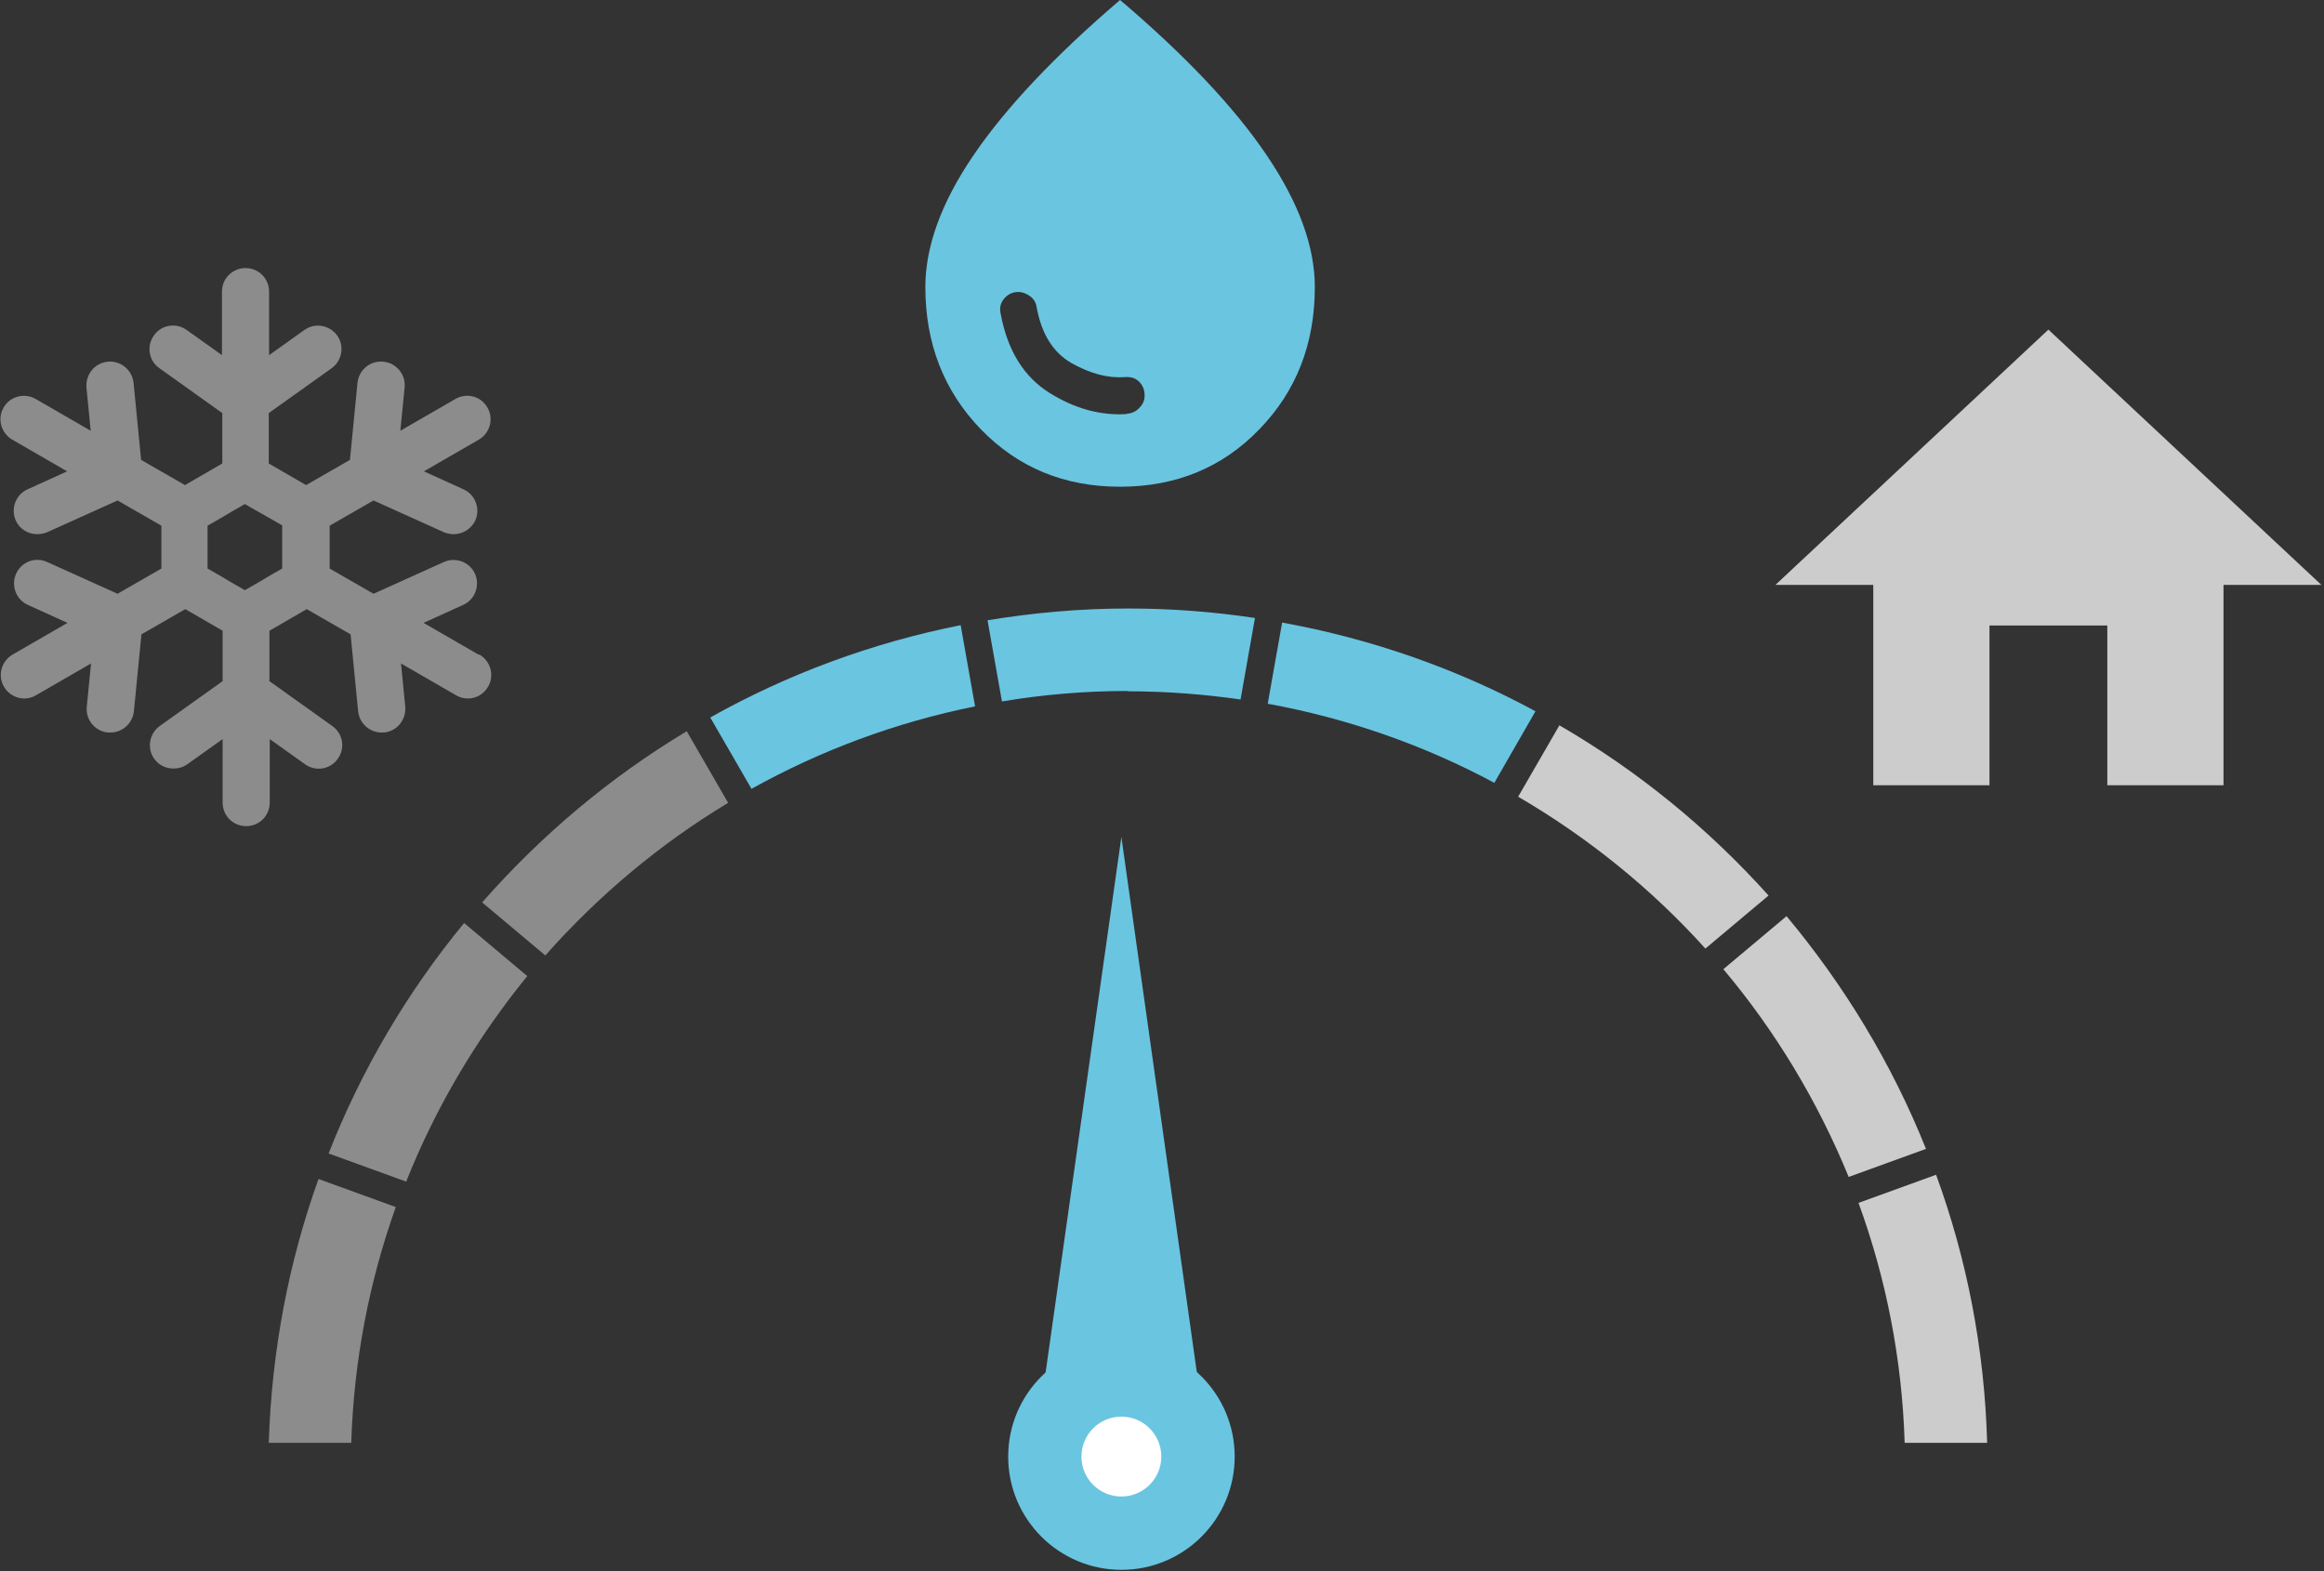 <svg width="71" height="48" viewBox="0 0 71 48" fill="none" xmlns="http://www.w3.org/2000/svg">
<rect x="0" y="0" width="71" height="48" fill="#333333" stroke="none"/>
<g clip-path="url(#clip0_10716_1126)">
<path d="M56.47 35.96L58.84 35.1C57.8 32.5 56.35 30.11 54.58 27.99L52.65 29.61C54.24 31.5 55.53 33.64 56.48 35.96H56.47Z" fill="#CCCCCC"/>
<path d="M58.189 44.08H60.709C60.629 41.21 60.089 38.46 59.149 35.89L56.779 36.75C57.619 39.05 58.109 41.51 58.189 44.08Z" fill="#CCCCCC"/>
<path d="M52.101 28.98L54.031 27.36C52.191 25.31 50.041 23.55 47.641 22.16L46.381 24.34C48.521 25.59 50.451 27.15 52.101 28.98Z" fill="#CCCCCC"/>
<path d="M16.109 29.82L14.179 28.2C12.449 30.3 11.049 32.67 10.039 35.24L12.409 36.1C13.319 33.81 14.579 31.7 16.109 29.82Z" fill="#8C8C8C"/>
<path fill-rule="evenodd" clip-rule="evenodd" d="M34.46 21.12C35.63 21.12 36.78 21.21 37.9 21.37L38.34 18.88C37.07 18.69 35.78 18.59 34.46 18.59C33 18.59 31.57 18.72 30.17 18.95L30.61 21.43C31.86 21.22 33.15 21.11 34.46 21.11V21.12Z" fill="#6AC5E1"/>
<path d="M12.101 36.88L9.731 36.02C8.821 38.55 8.301 41.26 8.211 44.08H10.731C10.811 41.56 11.281 39.15 12.091 36.88H12.101Z" fill="#8C8C8C"/>
<path fill-rule="evenodd" clip-rule="evenodd" d="M45.651 23.92L46.91 21.73C44.531 20.44 41.92 19.52 39.17 19.02L38.73 21.5C41.191 21.95 43.511 22.77 45.641 23.91L45.651 23.92Z" fill="#6AC5E1"/>
<path d="M22.241 24.52L20.98 22.34C18.631 23.75 16.53 25.52 14.73 27.57L16.66 29.19C18.27 27.37 20.151 25.79 22.241 24.53V24.52Z" fill="#8C8C8C"/>
<path fill-rule="evenodd" clip-rule="evenodd" d="M29.789 21.58L29.349 19.1C26.629 19.64 24.049 20.6 21.699 21.92L22.959 24.1C25.059 22.93 27.359 22.07 29.789 21.58Z" fill="#6AC5E1"/>
<path d="M62.58 10.07L54.24 17.87H57.23V23.99H60.78V19.11H64.38V23.99H67.93V17.87H70.92L62.58 10.07Z" fill="#CCCCCC"/>
<path fill-rule="evenodd" clip-rule="evenodd" d="M34.429 12.64C34.58 12.63 34.709 12.57 34.809 12.46C34.919 12.35 34.969 12.23 34.969 12.08C34.969 11.91 34.91 11.77 34.8 11.66C34.69 11.55 34.55 11.51 34.37 11.52C33.859 11.56 33.319 11.42 32.749 11.1C32.179 10.78 31.82 10.21 31.669 9.38C31.649 9.24 31.579 9.13 31.47 9.05C31.36 8.97 31.239 8.92 31.11 8.92C30.939 8.92 30.79 8.99 30.68 9.12C30.57 9.25 30.529 9.4 30.57 9.58C30.779 10.71 31.279 11.51 32.059 12C32.84 12.49 33.63 12.7 34.419 12.65L34.429 12.64ZM34.219 14.87C32.52 14.87 31.11 14.29 29.97 13.12C28.84 11.95 28.27 10.5 28.27 8.77C28.27 7.53 28.759 6.18 29.75 4.73C30.739 3.28 32.23 1.7 34.219 0C36.219 1.7 37.709 3.28 38.69 4.73C39.679 6.19 40.169 7.53 40.169 8.77C40.169 10.51 39.599 11.96 38.469 13.12C37.34 14.29 35.919 14.87 34.219 14.87Z" fill="#6AC5E1"/>
<path d="M14.621 20L12.941 19.03L14.151 18.48C14.511 18.32 14.671 17.89 14.511 17.53C14.351 17.17 13.921 17.01 13.561 17.17L11.411 18.14L10.071 17.37V16.06L11.411 15.29L13.561 16.26C13.661 16.3 13.761 16.32 13.861 16.32C14.131 16.32 14.401 16.16 14.521 15.9C14.681 15.54 14.521 15.11 14.161 14.95L12.951 14.4L14.631 13.43C14.971 13.23 15.091 12.79 14.891 12.45C14.691 12.1 14.251 11.99 13.911 12.19L12.231 13.16L12.361 11.84C12.401 11.44 12.111 11.09 11.711 11.05C11.311 11.01 10.961 11.3 10.921 11.7L10.691 14.05L9.351 14.82L8.211 14.16V12.62L10.131 11.25C10.451 11.02 10.531 10.57 10.301 10.25C10.071 9.93 9.621 9.85 9.301 10.08L8.221 10.85V8.91C8.221 8.51 7.901 8.19 7.501 8.19C7.101 8.19 6.781 8.51 6.781 8.91V10.85L5.701 10.08C5.381 9.85 4.931 9.92 4.701 10.25C4.471 10.57 4.541 11.02 4.871 11.25L6.791 12.62V14.16L5.651 14.82L4.311 14.05L4.081 11.7C4.041 11.31 3.691 11.01 3.291 11.05C2.891 11.09 2.611 11.44 2.641 11.84L2.771 13.16L1.091 12.19C0.751 11.99 0.301 12.11 0.111 12.45C-0.089 12.79 0.031 13.23 0.371 13.43L2.051 14.4L0.841 14.95C0.481 15.11 0.321 15.54 0.481 15.9C0.601 16.17 0.861 16.32 1.141 16.32C1.241 16.32 1.341 16.3 1.441 16.26L3.591 15.29L4.931 16.06V17.37L3.591 18.14L1.441 17.17C1.071 17 0.651 17.17 0.491 17.53C0.331 17.89 0.491 18.32 0.851 18.48L2.061 19.03L0.381 20C0.041 20.2 -0.079 20.64 0.121 20.98C0.251 21.21 0.501 21.34 0.741 21.34C0.861 21.34 0.991 21.31 1.101 21.24L2.781 20.27L2.651 21.59C2.611 21.99 2.901 22.34 3.301 22.38C3.321 22.38 3.351 22.38 3.371 22.38C3.741 22.38 4.051 22.1 4.091 21.73L4.321 19.38L5.661 18.61L6.801 19.27V20.81L4.881 22.18C4.561 22.41 4.481 22.86 4.711 23.18C4.851 23.38 5.071 23.48 5.301 23.48C5.451 23.48 5.591 23.44 5.721 23.35L6.801 22.58V24.52C6.801 24.92 7.121 25.24 7.521 25.24C7.921 25.24 8.241 24.92 8.241 24.52V22.58L9.321 23.35C9.641 23.58 10.091 23.51 10.321 23.18C10.551 22.86 10.481 22.41 10.151 22.18L8.231 20.81V19.27L9.371 18.61L10.711 19.38L10.941 21.73C10.981 22.1 11.291 22.38 11.661 22.38C11.681 22.38 11.711 22.38 11.731 22.38C12.131 22.34 12.411 21.99 12.381 21.59L12.251 20.27L13.931 21.24C14.041 21.31 14.171 21.34 14.291 21.34C14.541 21.34 14.781 21.21 14.911 20.98C15.111 20.64 14.991 20.2 14.651 20H14.621ZM8.621 17.37L8.201 17.61L7.901 17.79L7.481 18.03L7.061 17.79L6.761 17.61L6.341 17.37V16.06L6.761 15.82L7.061 15.64L7.481 15.4L7.901 15.64L8.201 15.81L8.621 16.05V17.36V17.37Z" fill="#8C8C8C"/>
<path d="M34.261 47.96C36.172 47.96 37.721 46.411 37.721 44.5C37.721 42.589 36.172 41.04 34.261 41.04C32.35 41.04 30.801 42.589 30.801 44.5C30.801 46.411 32.35 47.96 34.261 47.96Z" fill="#6AC5E1"/>
<path d="M34.259 25.57L36.889 44.23H31.619L34.259 25.57L36.889 44.23H31.619L34.259 25.57Z" fill="#6AC5E1"/>
<path d="M34.259 45.72C34.933 45.72 35.479 45.174 35.479 44.5C35.479 43.826 34.933 43.28 34.259 43.28C33.585 43.28 33.039 43.826 33.039 44.5C33.039 45.174 33.585 45.72 34.259 45.72Z" fill="white"/>
</g>
<defs>
<clipPath id="clip0_10716_1126">
<rect width="70.92" height="47.96" fill="white"/>
</clipPath>
</defs>
</svg>
